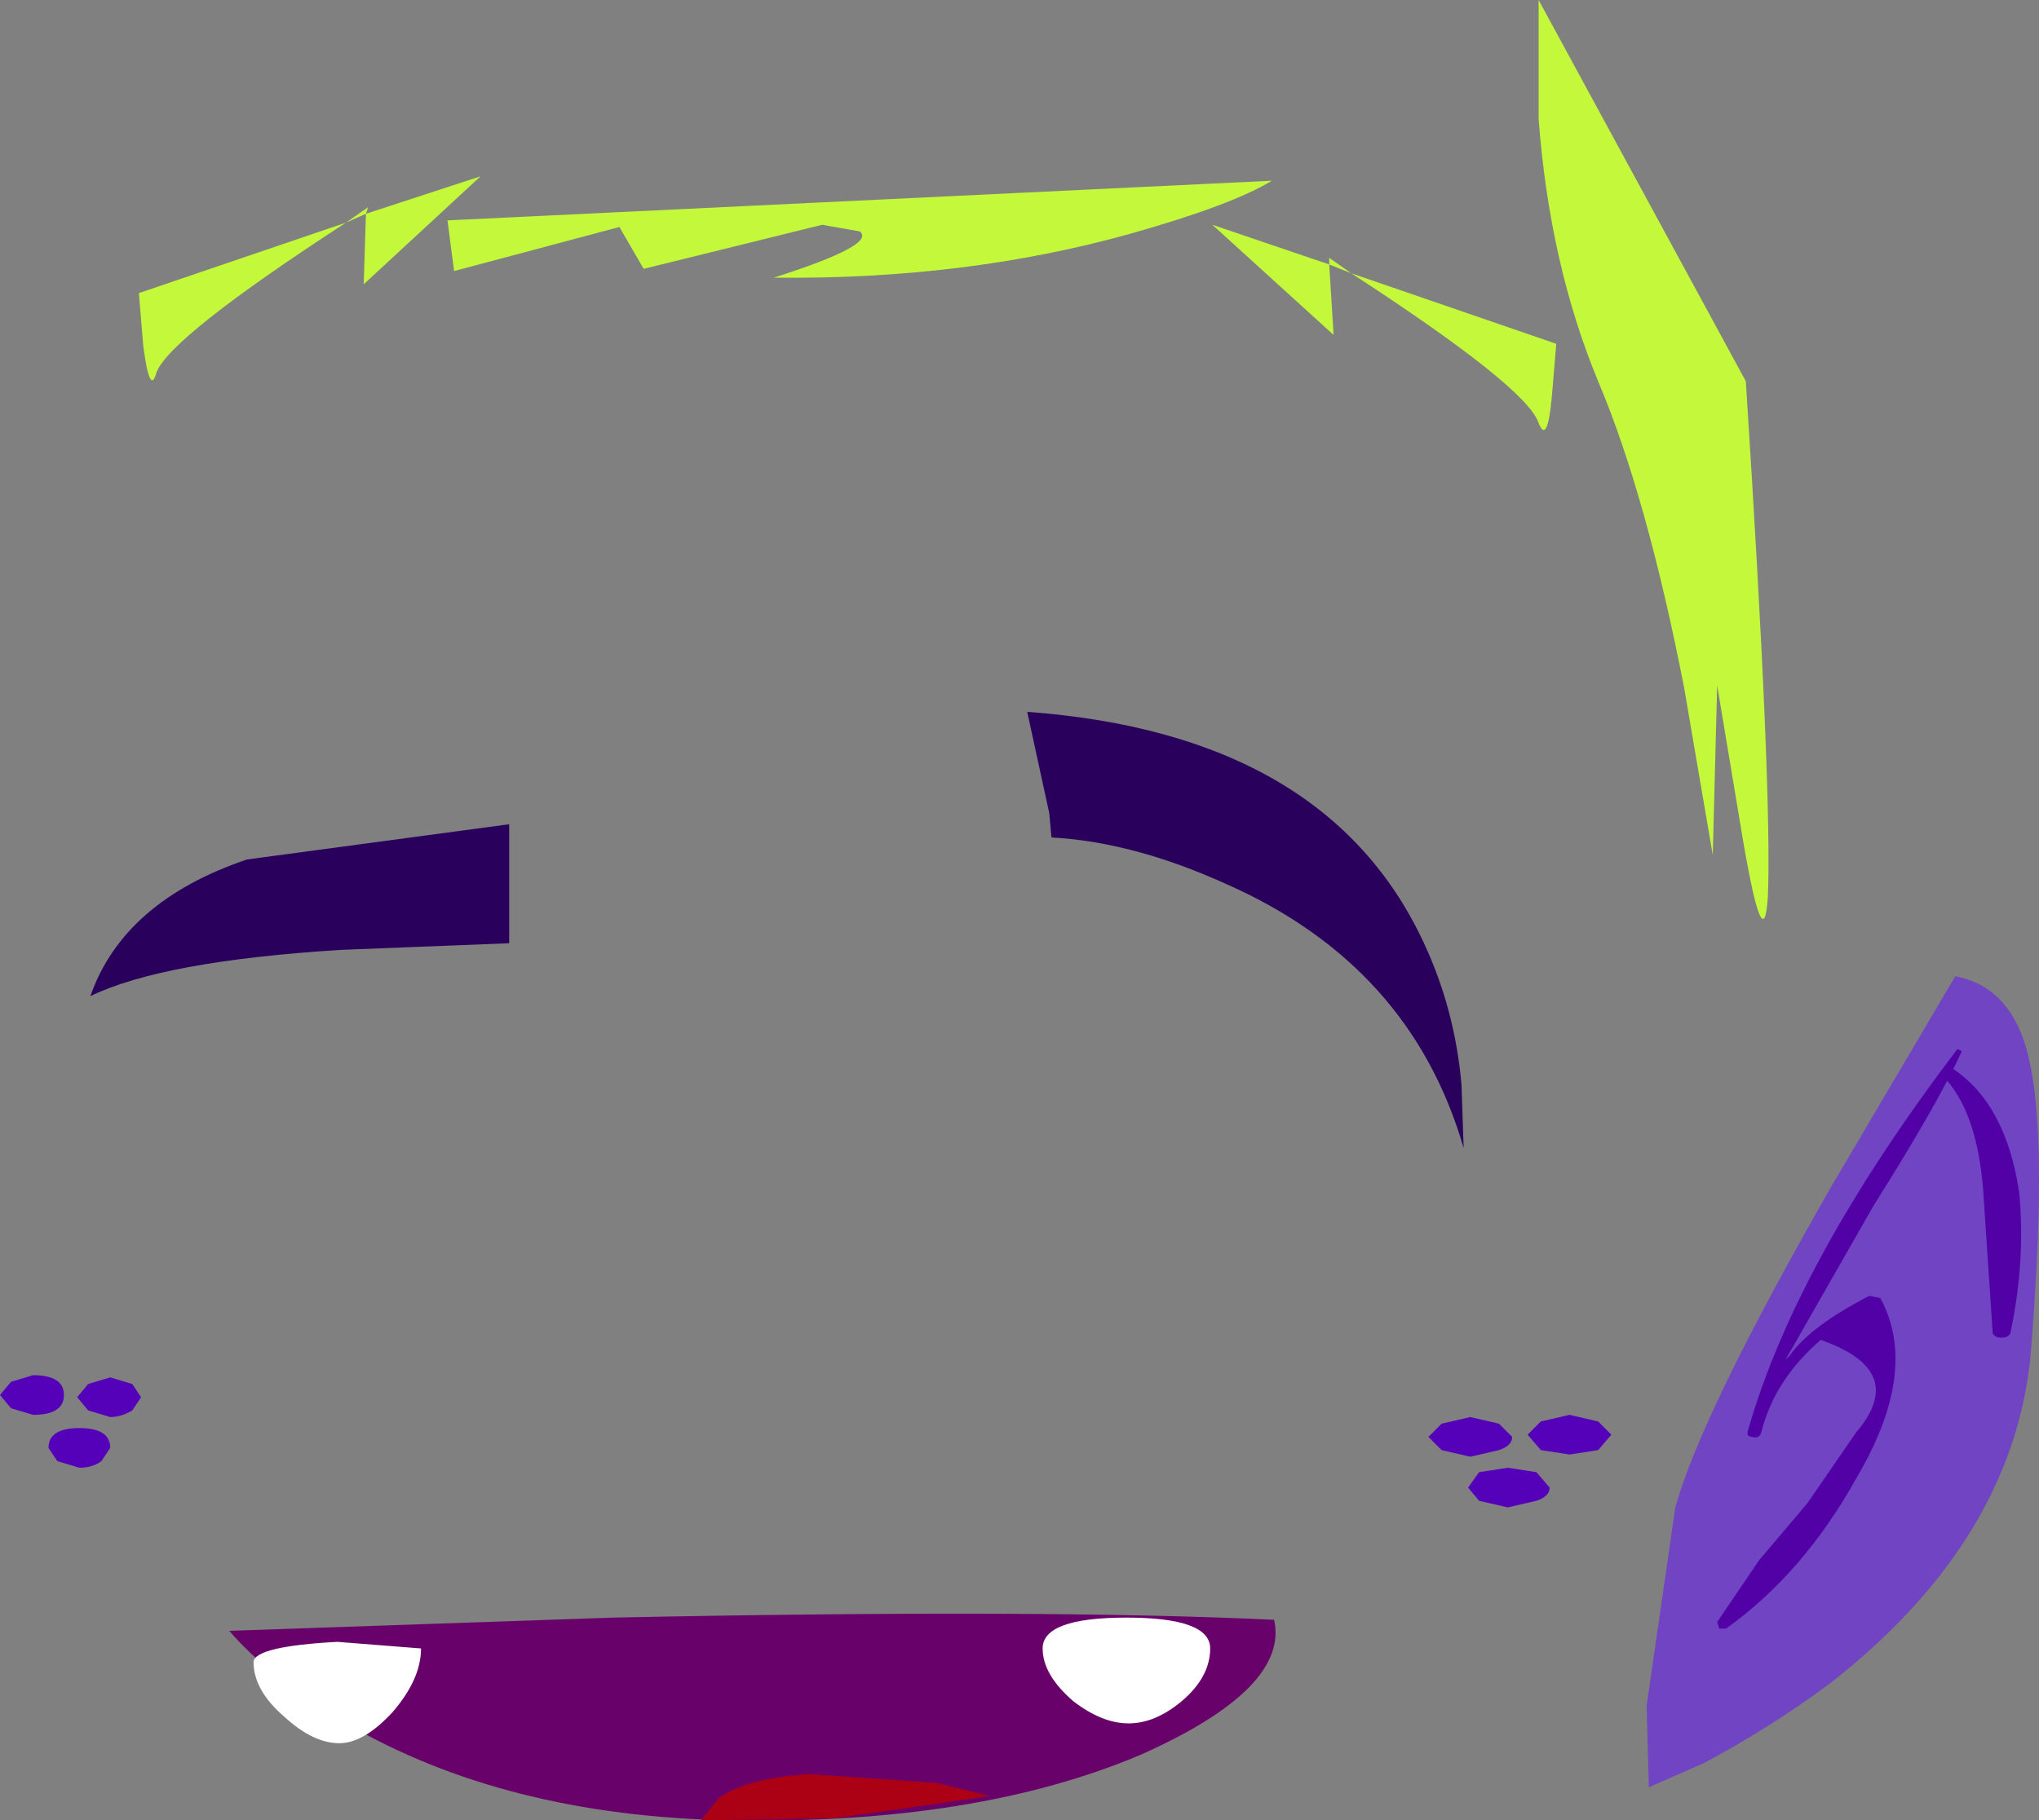 <?xml version="1.0" encoding="UTF-8" standalone="no"?>
<svg xmlns:xlink="http://www.w3.org/1999/xlink" height="41.3px" width="46.25px" xmlns="http://www.w3.org/2000/svg">
  <rect width="100%" height="100%" fill="#808080" stroke="none"/>
  <g transform="matrix(1.0, 0.0, 0.0, 1.0, 72.75, 167.0)">
    <path d="M-48.9 -148.0 Q-47.05 -147.9 -44.95 -146.95 -40.75 -145.1 -39.55 -140.95 L-39.6 -142.4 Q-39.75 -144.1 -40.45 -145.6 -42.65 -150.35 -49.45 -150.85 L-48.95 -148.55 -48.9 -148.0" fill="#29015d" fill-rule="evenodd" stroke="none"/>
    <path d="M-67.15 -147.5 Q-69.95 -146.55 -70.7 -144.4 -69.05 -145.2 -65.0 -145.45 L-61.2 -145.6 -61.2 -148.3 -67.15 -147.5" fill="#29015d" fill-rule="evenodd" stroke="none"/>
    <path d="M-26.7 -142.85 Q-27.05 -144.6 -28.4 -144.85 L-31.2 -140.1 Q-34.15 -134.95 -34.75 -132.8 L-35.4 -128.3 -35.35 -126.45 -34.1 -127.0 Q-32.6 -127.8 -31.25 -128.8 -27.15 -132.0 -26.7 -136.15 -26.3 -140.95 -26.7 -142.85" fill="#7144c3" fill-rule="evenodd" stroke="none"/>
    <path d="M-28.25 -143.15 L-28.35 -143.2 Q-32.0 -138.4 -33.1 -134.55 -33.15 -134.4 -33.0 -134.4 -32.85 -134.35 -32.8 -134.5 -32.5 -135.7 -31.45 -136.6 -29.45 -135.9 -30.65 -134.5 L-31.75 -132.9 -32.85 -131.6 -33.8 -130.2 -33.75 -130.05 -33.6 -130.05 Q-31.85 -131.3 -30.65 -133.45 -29.2 -135.9 -30.1 -137.55 L-30.35 -137.6 Q-31.7 -136.9 -32.15 -136.25 L-32.25 -136.15 -30.25 -139.65 Q-28.8 -141.95 -28.25 -143.15" fill="#5201a7" fill-rule="evenodd" stroke="none"/>
    <path d="M-28.45 -142.75 L-28.6 -142.75 -28.6 -142.5 Q-27.85 -141.65 -27.75 -139.75 L-27.55 -136.75 Q-27.5 -136.65 -27.35 -136.65 -27.2 -136.65 -27.15 -136.75 -26.8 -138.4 -26.95 -139.95 -27.25 -141.95 -28.45 -142.75" fill="#5201a7" fill-rule="evenodd" stroke="none"/>
    <path d="M-67.55 -130.0 Q-66.7 -129.0 -64.9 -127.9 -61.3 -125.8 -56.2 -125.7 -50.6 -125.6 -46.85 -127.2 -43.5 -128.7 -43.85 -130.25 -49.1 -130.5 -58.85 -130.3 L-67.55 -130.0" fill="#680169" fill-rule="evenodd" stroke="none"/>
    <path d="M-49.1 -129.6 Q-49.1 -129.0 -48.4 -128.4 -47.75 -127.9 -47.15 -127.9 -46.55 -127.9 -45.95 -128.4 -45.3 -128.95 -45.3 -129.6 -45.3 -130.3 -47.2 -130.3 -49.1 -130.3 -49.1 -129.6" fill="#ffffff" fill-rule="evenodd" stroke="none"/>
    <path d="M-67.0 -129.3 Q-67.0 -128.65 -66.3 -128.05 -65.65 -127.45 -65.05 -127.45 -64.5 -127.45 -63.85 -128.15 -63.2 -128.9 -63.2 -129.6 L-65.1 -129.75 Q-66.95 -129.65 -67.0 -129.3" fill="#ffffff" fill-rule="evenodd" stroke="none"/>
    <path d="M-51.5 -126.55 L-54.4 -126.75 Q-55.85 -126.65 -56.45 -126.2 L-56.85 -125.7 -53.8 -125.75 -50.3 -126.25 -51.5 -126.55" fill="#ac0115" fill-rule="evenodd" stroke="none"/>
    <path d="M-38.1 -134.45 L-37.8 -134.1 -37.15 -134.0 -36.5 -134.1 -36.2 -134.45 -36.5 -134.75 -37.15 -134.9 -37.8 -134.75 -38.1 -134.45" fill="#5501b9" fill-rule="evenodd" stroke="none"/>
    <path d="M-40.35 -134.4 L-40.05 -134.1 -39.4 -133.95 -38.75 -134.1 Q-38.45 -134.2 -38.45 -134.4 L-38.75 -134.7 -39.4 -134.85 -40.05 -134.7 -40.35 -134.4" fill="#5501b9" fill-rule="evenodd" stroke="none"/>
    <path d="M-39.45 -133.25 L-39.2 -132.95 -38.55 -132.8 -37.9 -132.95 Q-37.6 -133.05 -37.6 -133.25 L-37.9 -133.6 -38.55 -133.7 -39.2 -133.6 -39.45 -133.25" fill="#5501b9" fill-rule="evenodd" stroke="none"/>
    <path d="M-71.3 -135.35 Q-71.3 -135.8 -72.0 -135.8 L-72.5 -135.65 -72.75 -135.35 -72.5 -135.05 -72.0 -134.9 Q-71.3 -134.9 -71.3 -135.35" fill="#5501b9" fill-rule="evenodd" stroke="none"/>
    <path d="M-69.55 -135.3 L-69.75 -135.6 -70.25 -135.75 -70.75 -135.6 -71.0 -135.3 -70.75 -135.0 -70.25 -134.85 Q-70.0 -134.85 -69.75 -135.0 L-69.55 -135.3" fill="#5501b9" fill-rule="evenodd" stroke="none"/>
    <path d="M-70.25 -134.15 Q-70.25 -134.6 -70.95 -134.6 -71.65 -134.6 -71.65 -134.15 L-71.45 -133.85 -70.95 -133.7 Q-70.65 -133.7 -70.45 -133.85 L-70.25 -134.15" fill="#5501b9" fill-rule="evenodd" stroke="none"/>
    <path d="M-33.15 -158.35 L-37.85 -167.0 -37.85 -164.3 Q-37.6 -161.0 -36.5 -158.35 -35.4 -155.75 -34.55 -151.4 L-33.9 -147.6 -33.8 -151.45 -33.25 -148.15 Q-32.75 -145.15 -32.65 -146.65 -32.55 -149.05 -33.15 -158.35" fill="#c3f83b" fill-rule="evenodd" stroke="none"/>
    <path d="M-69.2 -158.55 Q-68.9 -159.35 -64.9 -161.95 L-69.6 -160.35 -69.5 -159.15 Q-69.35 -158.0 -69.2 -158.55 M-64.45 -162.15 L-64.4 -162.3 -64.9 -161.95 -64.45 -162.15 -64.5 -160.55 -61.85 -163.0 -64.45 -162.15" fill="#c3f83b" fill-rule="evenodd" stroke="none"/>
    <path d="M-37.55 -158.0 L-37.45 -159.2 -42.1 -160.8 -42.6 -161.15 -42.6 -161.0 -45.25 -161.9 -42.5 -159.4 -42.6 -161.0 -42.1 -160.8 Q-38.1 -158.2 -37.85 -157.4 -37.65 -156.9 -37.55 -158.0" fill="#c3f83b" fill-rule="evenodd" stroke="none"/>
    <path d="M-47.1 -161.7 Q-44.8 -162.35 -43.9 -162.9 L-62.6 -162.0 -62.45 -160.85 -58.7 -161.85 -58.15 -160.9 -54.1 -161.9 -53.25 -161.75 Q-52.85 -161.45 -55.2 -160.7 -50.85 -160.65 -47.1 -161.7" fill="#c3f83b" fill-rule="evenodd" stroke="none"/>
  </g>
</svg>
